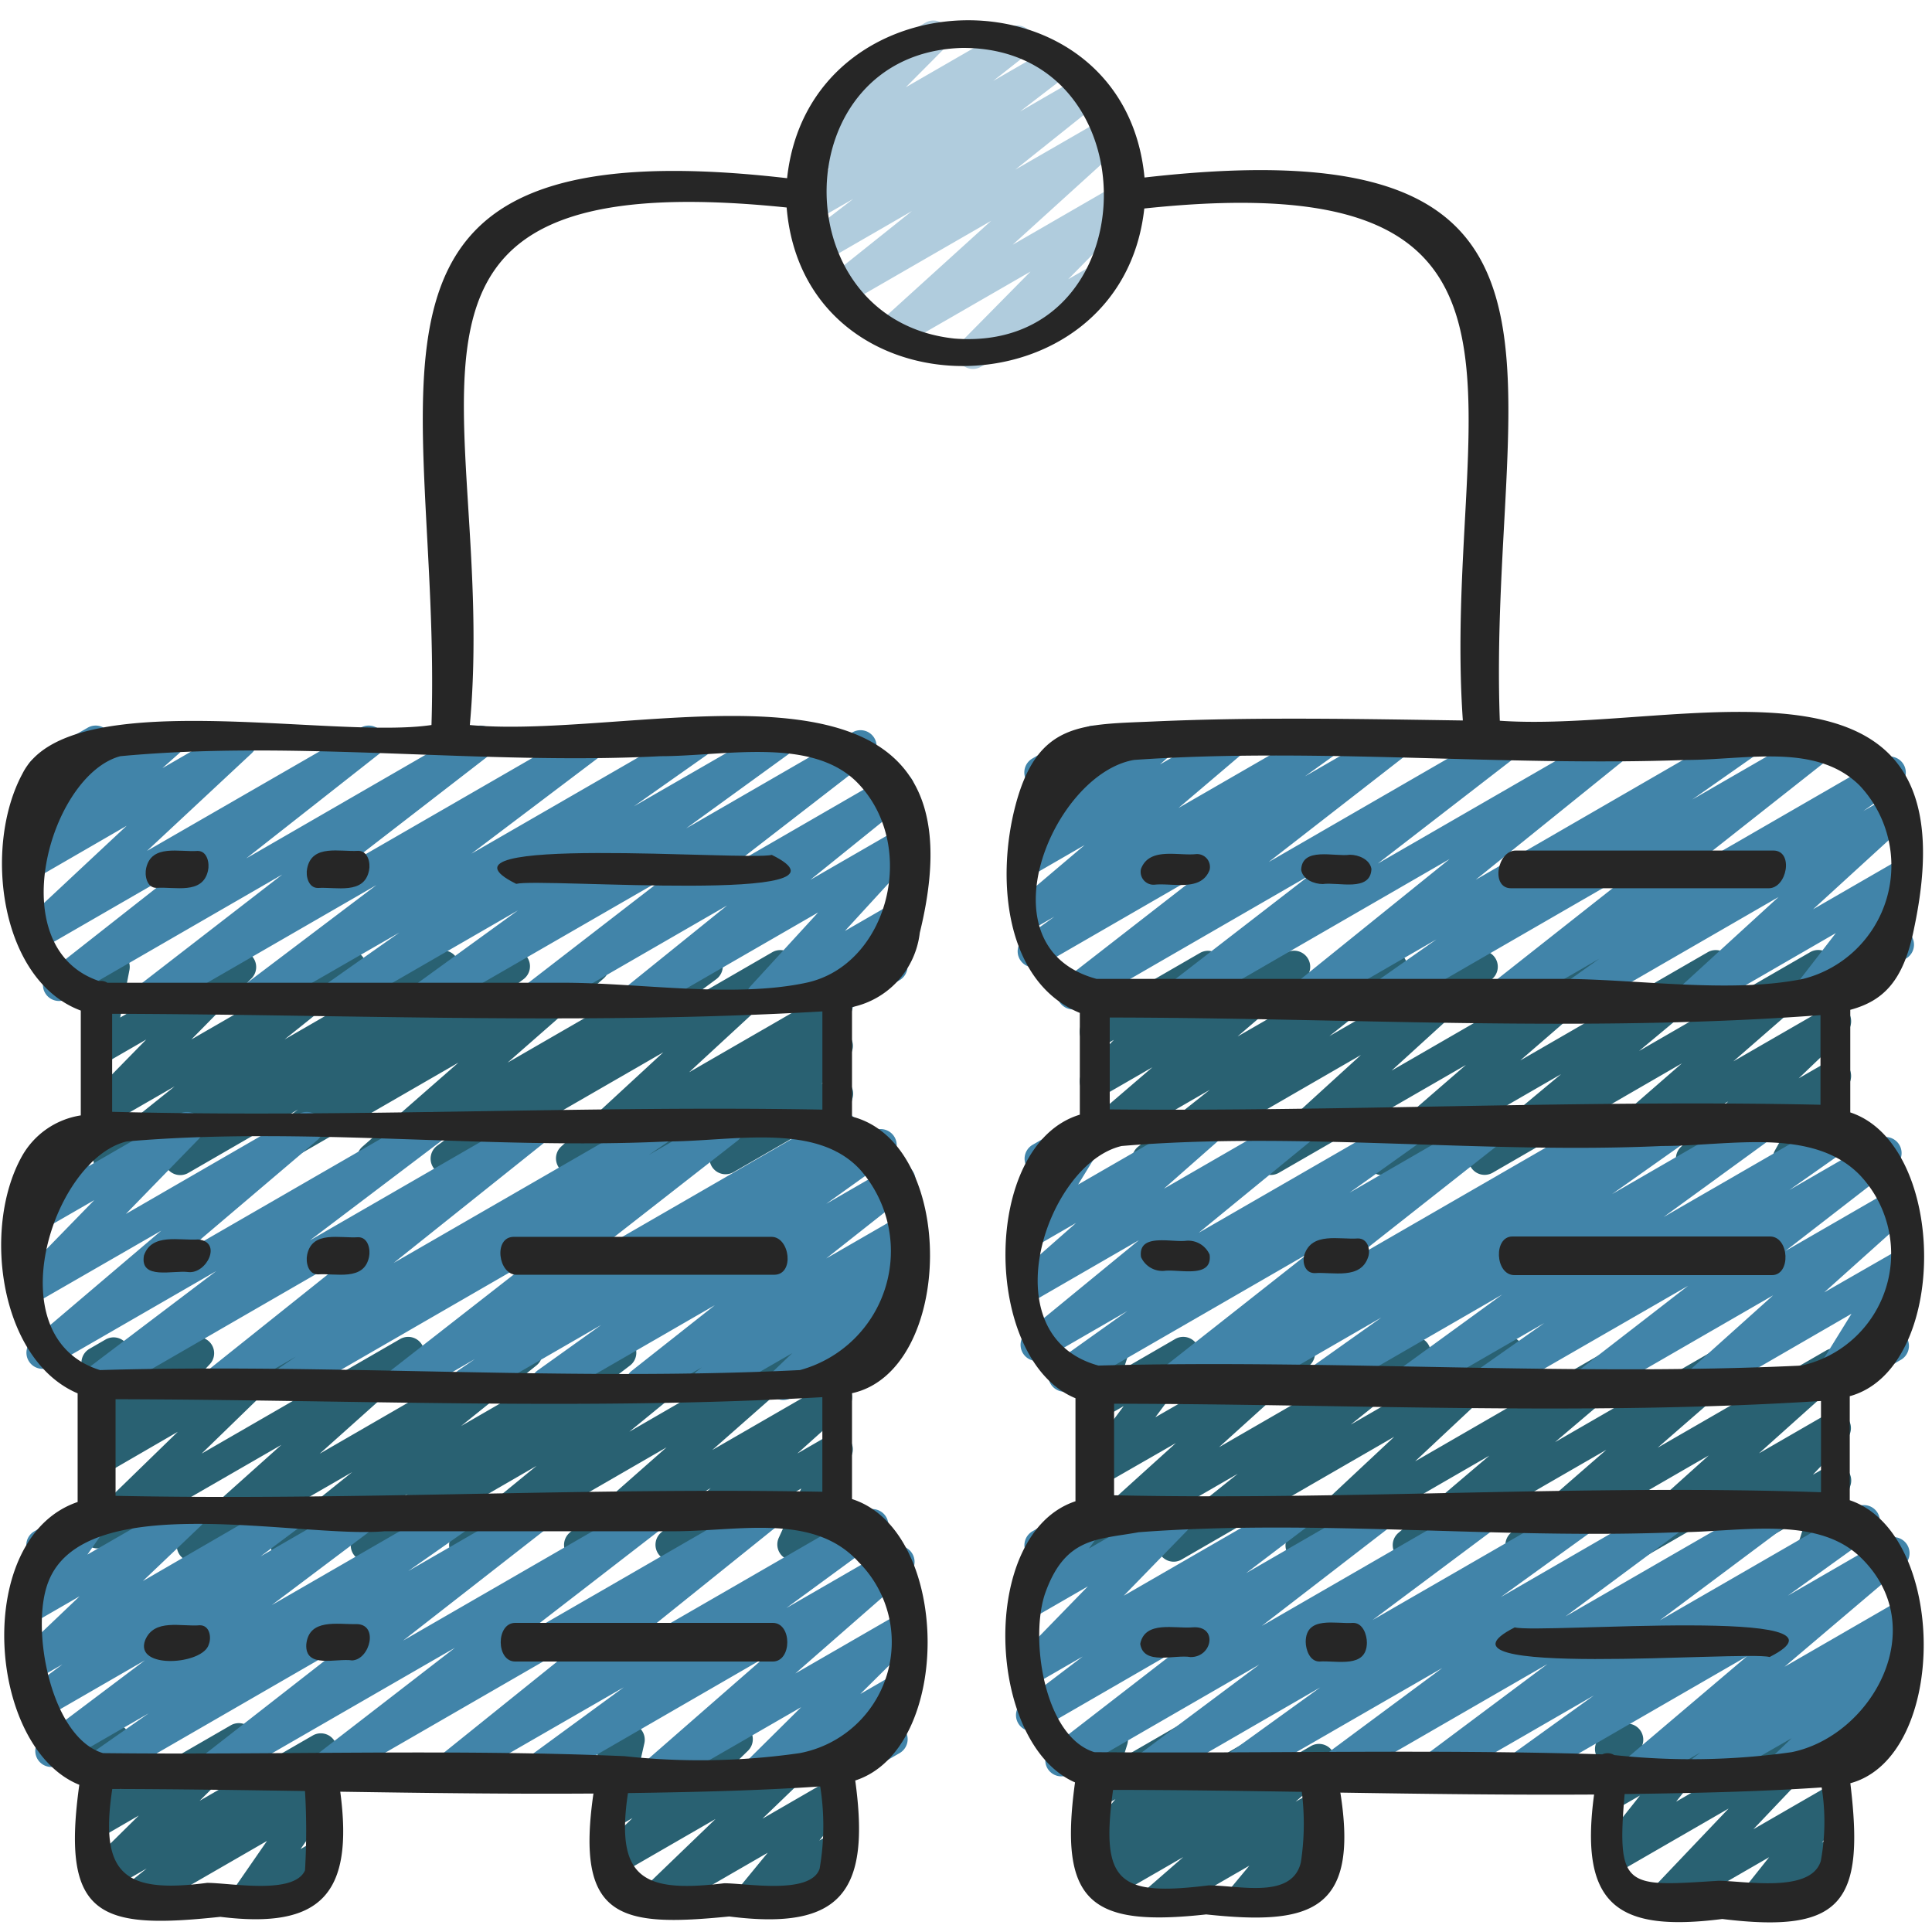 <svg id="Icons" height="512" viewBox="0 0 60 60" width="512" xmlns="http://www.w3.org/2000/svg"><path d="m36.02 59.47a.5.5 0 0 1 -.329-.877l1.056-.92-2.284 1.318a.5.5 0 0 1 -.564-.822l.616-.495-.235.135a.5.5 0 0 1 -.633-.755l.993-1.178-.36.207a.5.5 0 0 1 -.727-.581l.232-.748a.484.484 0 0 1 -.187-.186.5.5 0 0 1 .182-.682l.5-.291a.5.5 0 0 1 .728.581l-.125.4 1.72-.993a.5.5 0 0 1 .633.755l-.993 1.179 3.372-1.947a.5.5 0 0 1 .564.823l-.615.495 1.152-.665a.5.5 0 0 1 .578.809l-1.059.922.481-.276a.5.5 0 0 1 .634.752l-.592.713a.5.5 0 0 1 .458.887l-2.37 1.37a.5.5 0 0 1 -.635-.752l.588-.708-2.529 1.46a.5.5 0 0 1 -.25.07z" fill="#296172"/><path d="m51.706 59.47a.5.5 0 0 1 -.362-.845l2.339-2.459-3.4 1.964a.5.5 0 0 1 -.641-.743l1.289-1.625-.648.373a.494.494 0 0 1 -.56-.041.5.5 0 0 1 -.168-.536l.24-.8a.5.5 0 0 1 -.012-.872l.5-.291a.5.5 0 0 1 .729.577l-.141.467 1.829-1.054a.5.5 0 0 1 .629.106.5.5 0 0 1 .013.637l-1.288 1.624 4.127-2.383a.5.5 0 0 1 .612.778l-2.34 2.461 2.267-1.308a.5.5 0 0 1 .641.744l-.777.978.136-.078a.5.5 0 0 1 .5.865l-2.415 1.391a.5.5 0 0 1 -.642-.744l.778-.978-2.985 1.722a.49.49 0 0 1 -.25.07z" fill="#296172"/><path d="m36.451 48.5a.5.5 0 0 1 -.312-.891l2.3-1.839-4.162 2.4a.5.5 0 0 1 -.585-.8l2.826-2.555-2.238 1.285a.5.5 0 0 1 -.65-.732l1.267-1.7-.617.355a.5.5 0 0 1 -.726-.585l.222-.7a.484.484 0 0 1 -.178-.181.5.5 0 0 1 .182-.682l.5-.289a.5.5 0 0 1 .727.585l-.109.338 1.6-.926a.5.5 0 0 1 .65.731l-1.267 1.7 4.219-2.425a.5.5 0 0 1 .585.8l-2.826 2.554 5.826-3.363a.5.5 0 0 1 .562.823l-2.3 1.84 4.619-2.667a.5.5 0 0 1 .592.8l-3.211 3.007 6.6-3.81a.5.5 0 0 1 .573.814l-2.828 2.4 5.577-3.219a.5.5 0 0 1 .578.81l-2.965 2.58 5.241-3.024a.5.5 0 0 1 .584.8l-2.68 2.4 2.105-1.215a.5.5 0 0 1 .613.777l-1.045 1.104.441-.254a.5.5 0 0 1 .727.584l-.316 1a.5.5 0 0 1 .281.226.5.5 0 0 1 -.184.683l-.639.368a.5.5 0 0 1 -.726-.585l.241-.761-2.338 1.349a.5.5 0 0 1 -.612-.777l1.044-1.1-3.249 1.876a.5.5 0 0 1 -.584-.8l2.68-2.409-5.566 3.215a.5.5 0 0 1 -.578-.81l2.964-2.58-5.886 3.395a.5.5 0 0 1 -.573-.814l2.827-2.4-5.575 3.219a.5.5 0 0 1 -.592-.8l3.213-3.006-6.6 3.811a.491.491 0 0 1 -.249.07z" fill="#296172"/><path d="m35.659 36.5a.5.5 0 0 1 -.31-.892l2.222-1.763-3.291 1.9a.5.5 0 0 1 -.575-.812l2.085-1.789-1.51.871a.5.5 0 0 1 -.606-.783l.921-.94-.315.182a.5.5 0 0 1 -.735-.554l.285-1.141a.481.481 0 0 1 -.232-.208.5.5 0 0 1 .182-.683l.5-.289a.5.5 0 0 1 .736.554l-.216.866 2.466-1.424a.5.5 0 0 1 .645.127.5.5 0 0 1 -.039.656l-.921.939 2.989-1.725a.5.5 0 0 1 .576.812l-2.084 1.786 4.513-2.6a.5.5 0 0 1 .561.825l-2.221 1.763 4.487-2.592a.5.5 0 0 1 .587.8l-3.142 2.863 6.357-3.671a.5.5 0 0 1 .577.811l-2.938 2.544 5.818-3.359a.5.5 0 0 1 .571.817l-2.7 2.248 5.316-3.07a.5.5 0 0 1 .578.81l-2.965 2.582 2.9-1.672a.5.5 0 0 1 .6.793l-1.471 1.407.877-.506a.5.5 0 0 1 .687.677l-.559 1a.5.5 0 0 1 .381.915l-1.438.83a.5.5 0 0 1 -.687-.676l.543-.97-2.859 1.65a.5.5 0 0 1 -.6-.793l1.466-1.41-3.823 2.207a.5.5 0 0 1 -.579-.809l2.965-2.582-5.882 3.4a.5.5 0 0 1 -.57-.816l2.7-2.248-5.316 3.068a.5.5 0 0 1 -.577-.811l2.937-2.543-5.816 3.354a.5.5 0 0 1 -.587-.8l3.142-2.863-6.356 3.67a.491.491 0 0 1 -.25.067z" fill="#296172"/><path d="m42.917 31.471a.5.5 0 0 1 -.287-.91l1.981-1.388-3.863 2.227a.5.5 0 0 1 -.563-.822l4.834-3.9-8.176 4.722a.5.5 0 0 1 -.556-.828l4.389-3.391-7.1 4.1a.5.5 0 0 1 -.557-.828l4.3-3.343-4.964 2.866a.5.5 0 0 1 -.542-.839l.933-.671-.472.273a.5.5 0 0 1 -.573-.815l1.984-1.681-1.411.815a.5.5 0 0 1 -.582-.807l.45-.4a.5.5 0 0 1 -.5-.806l.491-.589a.5.5 0 0 1 -.072-.9l1.657-.956a.5.5 0 0 1 .634.753l-.148.178 1.616-.933a.5.5 0 0 1 .582.806l-.378.337 1.98-1.143a.5.5 0 0 1 .573.814l-1.977 1.68 4.319-2.492a.5.5 0 0 1 .542.839l-.936.672 2.619-1.511a.5.5 0 0 1 .556.828l-4.3 3.343 7.221-4.171a.5.5 0 0 1 .556.828l-4.389 3.391 7.312-4.219a.5.5 0 0 1 .563.822l-4.834 3.9 8.171-4.722a.5.5 0 0 1 .537.842l-1.981 1.388 3.864-2.23a.5.5 0 0 1 .559.825l-4.628 3.65 6.086-3.514a.5.5 0 0 1 .539.841l-1.107.785.851-.491a.5.5 0 0 1 .587.8l-3 2.742 2.414-1.394a.5.5 0 0 1 .645.739l-1.3 1.683.628-.363a.5.5 0 0 1 .5.866l-2.836 1.631a.5.5 0 0 1 -.645-.739l1.3-1.683-4.191 2.422a.5.5 0 0 1 -.587-.8l3-2.743-6.135 3.543a.5.5 0 0 1 -.539-.84l1.108-.787-2.82 1.627a.5.5 0 0 1 -.56-.825l4.629-3.65-7.751 4.475a.5.5 0 0 1 -.25.071z" fill="#4184a9"/><path d="m38.348 43.47a.5.5 0 0 1 -.281-.914l.255-.173-1.766 1.017a.5.5 0 0 1 -.56-.825l4.62-3.639-7.311 4.22a.5.5 0 0 1 -.54-.84l2.244-1.6-2.567 1.484a.5.5 0 0 1 -.567-.819l3.495-2.866-3.09 1.785a.5.5 0 0 1 -.58-.808l1.718-1.512-1.138.657a.5.5 0 0 1 -.676-.694l.917-1.5a.5.5 0 0 1 -.456-.888l1.657-.956a.5.5 0 0 1 .676.693l-.915 1.495 3.8-2.19a.5.5 0 0 1 .58.807l-1.717 1.512 4.013-2.316a.5.5 0 0 1 .568.819l-3.5 2.866 6.389-3.685a.5.5 0 0 1 .54.84l-2.245 1.6 4.224-2.44a.5.5 0 0 1 .559.825l-4.62 3.64 7.735-4.465a.5.5 0 0 1 .53.846l-.255.173 1.767-1.019a.5.5 0 0 1 .538.84l-2.325 1.643 4.3-2.483a.5.5 0 0 1 .544.837l-3.243 2.359 5.466-3.155a.5.5 0 0 1 .538.841l-2.1 1.475 2.739-1.581a.5.5 0 0 1 .556.828l-3.414 2.644 3.264-1.884a.5.5 0 0 1 .584.8l-2.645 2.372 2.067-1.186a.494.494 0 0 1 .609.085.5.5 0 0 1 .066.611l-1.175 1.9.332-.191a.5.5 0 0 1 .5.865l-2.052 1.18a.5.5 0 0 1 -.675-.7l1.175-1.9-4.494 2.6a.5.5 0 0 1 -.584-.8l2.643-2.372-5.5 3.176a.5.5 0 0 1 -.555-.828l3.415-2.644-6.019 3.468a.5.5 0 0 1 -.538-.841l2.093-1.472-4.008 2.313a.5.5 0 0 1 -.544-.837l3.243-2.359-5.537 3.2a.5.5 0 0 1 -.538-.84l2.323-1.648-4.3 2.484a.5.5 0 0 1 -.252.07z" fill="#4184a9"/><path d="m38.3 55.47a.5.5 0 0 1 -.292-.906l2.992-2.159-5.192 3a.5.5 0 0 1 -.549-.833l3.851-2.878-5.9 3.407a.5.5 0 0 1 -.556-.828l3.972-3.073-4.326 2.5a.5.5 0 0 1 -.552-.831l1.879-1.426-1.349.779a.5.5 0 0 1 -.608-.782l2.115-2.174-1.507.869a.5.5 0 0 1 -.654-.727l.669-.92a.5.5 0 0 1 -.23-.932l1.657-.956a.5.5 0 0 1 .654.726l-.557.766 2.59-1.492a.5.5 0 0 1 .609.781l-2.116 2.175 5.123-2.956a.5.5 0 0 1 .552.831l-1.875 1.423 3.905-2.254a.5.5 0 0 1 .556.828l-3.974 3.066 6.746-3.894a.5.5 0 0 1 .548.833l-3.852 2.877 6.431-3.71a.5.5 0 0 1 .542.838l-2.995 2.162 5.193-3a.5.5 0 0 1 .548.834l-3.73 2.766 6.243-3.6a.5.5 0 0 1 .55.833l-3.863 2.887 6.084-3.511a.5.5 0 0 1 .542.839l-2.651 1.907 3.036-1.755a.5.5 0 0 1 .573.813l-3.712 3.15 3.3-1.906a.5.5 0 0 1 .555.829l-.383.3a.5.5 0 0 1 .477.2.5.5 0 0 1 -.054.66l-.66.635.065-.037a.5.5 0 0 1 .5.865l-3.64 2.1a.5.5 0 0 1 -.6-.793l.662-.635-2.471 1.419a.5.5 0 0 1 -.556-.828l.188-.145-1.687.973a.5.5 0 0 1 -.573-.813l3.713-3.15-6.865 3.963a.5.5 0 0 1 -.542-.839l2.65-1.907-4.757 2.746a.5.5 0 0 1 -.55-.833l3.865-2.888-6.448 3.721a.5.5 0 0 1 -.547-.834l3.731-2.766-6.246 3.6a.493.493 0 0 1 -.247.07z" fill="#4184a9"/><path d="m4.181 59.47a.5.5 0 0 1 -.313-.89l.687-.552-1.222.7a.5.5 0 0 1 -.6-.788l1.577-1.557-1.03.597a.5.5 0 0 1 -.74-.53l.331-1.658a.49.49 0 0 1 -.273-.224.5.5 0 0 1 .182-.682l.5-.291a.5.5 0 0 1 .74.53l-.287 1.438 3.438-1.985a.5.5 0 0 1 .6.788l-1.571 1.559 3.52-2.032a.5.5 0 0 1 .562.822l-.687.552.125-.067a.5.5 0 0 1 .661.717l-1.046 1.507.385-.224a.5.5 0 0 1 .5.865l-2.313 1.335a.5.5 0 0 1 -.661-.716l1.046-1.512-3.861 2.228a.493.493 0 0 1 -.25.07z" fill="#296172"/><path d="m20.367 59.47a.5.5 0 0 1 -.346-.861l2.2-2.118-2.945 1.7a.5.5 0 0 1 -.6-.791l.966-.938-.368.212a.5.5 0 0 1 -.737-.544l.306-1.345a.488.488 0 0 1 -.251-.216.5.5 0 0 1 .182-.682l.5-.291a.5.5 0 0 1 .737.544l-.249 1.095 2.865-1.653a.5.5 0 0 1 .6.791l-.967.94 3.018-1.743a.5.5 0 0 1 .6.793l-2.2 2.118 2.042-1.181a.5.5 0 0 1 .636.75l-.911 1.11.275-.158a.5.5 0 0 1 .5.865l-2.654 1.533a.5.5 0 0 1 -.636-.75l.912-1.111-3.225 1.861a.49.49 0 0 1 -.25.07z" fill="#296172"/><path d="m5.99 48.5a.5.5 0 0 1 -.333-.873l3.081-2.755-5.458 3.147a.5.5 0 0 1 -.6-.791l2.841-2.762-2.243 1.3a.5.5 0 0 1 -.613-.777l.77-.814-.157.09a.5.5 0 0 1 -.731-.567l.258-.927a.491.491 0 0 1 -.209-.2.5.5 0 0 1 .182-.682l.5-.289a.5.5 0 0 1 .732.566l-.172.619 2.062-1.192a.5.5 0 0 1 .614.776l-.771.816 2.763-1.595a.5.5 0 0 1 .6.791l-2.844 2.762 6.164-3.558a.5.5 0 0 1 .583.806l-3.08 2.755 6.171-3.566a.5.5 0 0 1 .563.822l-2.343 1.884 4.694-2.71a.5.5 0 0 1 .552.831l-1.566 1.193 3.513-2.029a.5.5 0 0 1 .566.82l-2.535 2.072 5.018-2.9a.5.5 0 0 1 .58.808l-3.022 2.661 3.607-2.082a.5.5 0 0 1 .584.8l-1.549 1.39.973-.562a.5.5 0 0 1 .705.64l-.7 1.536a.5.5 0 1 1 .5.865l-1.357.783a.5.5 0 0 1 -.7-.639l.7-1.536-3.776 2.18a.5.5 0 0 1 -.654-.138.5.5 0 0 1 .07-.667l1.549-1.389-3.807 2.2a.5.5 0 0 1 -.58-.808l3.015-2.656-6.008 3.469a.5.5 0 0 1 -.566-.819l2.537-2.075-5.019 2.9a.5.5 0 0 1 -.553-.831l1.571-1.2-3.512 2.032a.5.5 0 0 1 -.562-.822l2.349-1.885-4.7 2.711a.489.489 0 0 1 -.247.071z" fill="#296172"/><path d="m3.4 36.5a.5.5 0 0 1 -.312-.891l2.336-1.871-2.144 1.236a.5.5 0 0 1 -.607-.783l1.869-1.908-1.262.729a.5.5 0 0 1 -.74-.53l.332-1.69a.493.493 0 0 1 -.274-.224.5.5 0 0 1 .182-.683l.5-.289a.5.5 0 0 1 .74.529l-.287 1.475 3.473-2a.5.5 0 0 1 .607.783l-1.869 1.898 4.667-2.695a.5.5 0 0 1 .563.824l-2.336 1.871 4.675-2.7a.5.5 0 0 1 .545.836l-.727.533 2.375-1.372a.5.5 0 0 1 .552.832l-1.5 1.135 3.412-1.97a.5.5 0 0 1 .579.809l-2.984 2.616 5.929-3.424a.5.5 0 0 1 .548.835l-1.027.761 2.769-1.6a.5.5 0 0 1 .589.8l-3.173 2.928 4.331-2.5a.5.5 0 0 1 .558.827l-.514.4a.5.5 0 0 1 .566.806l-.826.832.229-.132a.5.5 0 0 1 .736.552l-.28 1.138a.5.5 0 0 1 .052.891l-.5.289a.5.5 0 0 1 -.735-.551l.212-.863-2.457 1.418a.5.5 0 0 1 -.6-.785l.825-.831-2.8 1.619a.5.5 0 0 1 -.559-.826l.5-.4-2.123 1.225a.5.5 0 0 1 -.589-.8l3.174-2.929-6.48 3.738a.5.5 0 0 1 -.548-.834l1.027-.761-2.768 1.6a.5.5 0 0 1 -.579-.809l2.985-2.614-5.93 3.424a.5.5 0 0 1 -.552-.831l1.5-1.135-3.412 1.971a.5.5 0 0 1 -.545-.836l.724-.531-2.373 1.37a.491.491 0 0 1 -.249.068z" fill="#296172"/><path d="m10.418 31.471a.5.5 0 0 1 -.288-.909l2.272-1.6-4.235 2.438a.5.5 0 0 1 -.552-.832l4.074-3.081-6.778 3.913a.5.5 0 0 1 -.556-.828l4.412-3.413-6.684 3.861a.5.5 0 0 1 -.559-.826l4.11-3.231-4.351 2.512a.5.5 0 0 1 -.592-.8l3.243-3.03-2.654 1.535a.5.5 0 0 1 -.58-.807l.521-.463a.5.5 0 0 1 -.578-.776l.535-.666a.494.494 0 0 1 -.293-.23.5.5 0 0 1 .182-.683l1.655-.955a.5.5 0 0 1 .639.747l-.267.332 1.873-1.079a.5.5 0 0 1 .582.807l-.505.448 2.174-1.255a.5.5 0 0 1 .592.8l-3.243 3.024 6.633-3.824a.5.5 0 0 1 .559.826l-4.11 3.231 7.024-4.057a.5.5 0 0 1 .556.828l-4.409 3.408 7.343-4.236a.5.5 0 0 1 .552.832l-4.075 3.08 6.78-3.912a.5.5 0 0 1 .538.841l-2.272 1.6 4.235-2.441a.5.5 0 0 1 .544.838l-3.157 2.289 5.167-2.984a.5.5 0 0 1 .555.829l-4.23 3.273 4.846-2.8a.5.5 0 0 1 .564.823l-3.044 2.456 2.555-1.475a.5.5 0 0 1 .619.771l-2.1 2.291 1.481-.855a.5.5 0 0 1 .643.741l-.568.726a.5.5 0 0 1 .139.92l-1.655.955a.5.5 0 0 1 -.643-.74l.348-.445-2.059 1.187a.5.5 0 0 1 -.619-.771l2.1-2.291-5.307 3.062a.5.5 0 0 1 -.565-.822l3.045-2.457-5.68 3.279a.5.5 0 0 1 -.555-.828l4.235-3.272-7.109 4.1a.5.5 0 0 1 -.544-.838l3.158-2.289-5.417 3.127a.5.5 0 0 1 -.25.071z" fill="#4184a9"/><path d="m8.846 43.47a.5.5 0 0 1 -.282-.913l.623-.425-2.2 1.27a.5.5 0 0 1 -.562-.823l4.758-3.8-8 4.619a.5.5 0 0 1 -.552-.831l4.084-3.092-5.147 2.97a.5.5 0 0 1 -.574-.813l4.015-3.413-3.729 2.148a.5.5 0 0 1 -.608-.781l2.255-2.315-1.647.95a.5.5 0 0 1 -.659-.721l.714-1.012a.512.512 0 0 1 -.452-.25.5.5 0 0 1 .182-.682l1.657-.956a.5.5 0 0 1 .659.72l-.634.9 2.81-1.62a.5.5 0 0 1 .608.781l-2.256 2.319 5.366-3.1a.5.5 0 0 1 .575.813l-4.014 3.41 7.32-4.225a.5.5 0 0 1 .552.831l-4.085 3.093 6.8-3.924a.5.5 0 0 1 .562.823l-4.758 3.8 8.011-4.621a.5.5 0 0 1 .532.845l-.624.425 2.2-1.27a.5.5 0 0 1 .557.827l-4.52 3.529 7.527-4.346a.5.5 0 0 1 .531.846l-.513.35 1.167-.673a.5.5 0 0 1 .541.84l-1.978 1.413 2.029-1.171a.5.5 0 0 1 .559.825l-2.588 2.043 2.062-1.19a.5.5 0 0 1 .555.828l-.368.285a.5.5 0 0 1 .408.857l-.615.587.02-.011a.5.5 0 0 1 .5.866l-3.633 2.1a.5.5 0 0 1 -.6-.794l.616-.587-2.39 1.376a.5.5 0 0 1 -.556-.828l.139-.107-1.621.935a.5.5 0 0 1 -.56-.825l2.585-2.041-4.965 2.866a.5.5 0 0 1 -.541-.839l1.977-1.413-3.901 2.252a.5.5 0 0 1 -.532-.845l.515-.351-2.073 1.196a.5.5 0 0 1 -.558-.827l4.522-3.529-7.544 4.356a.5.5 0 0 1 -.254.07z" fill="#4184a9"/><path d="m16.707 55.47a.5.5 0 0 1 -.3-.9l2.965-2.17-5.206 3a.5.5 0 0 1 -.563-.822l4.813-3.871-8.13 4.693a.5.5 0 0 1 -.556-.828l4.4-3.4-7.33 4.228a.5.5 0 0 1 -.558-.827l4.515-3.523-7.531 4.35a.5.5 0 0 1 -.538-.842l1.929-1.349-2.773 1.6a.5.5 0 0 1 -.551-.832l3.207-2.415-3.22 1.859a.5.5 0 0 1 -.55-.833l1.21-.9-.66.38a.5.5 0 0 1 -.593-.794l1.785-1.7-1.192.688a.5.5 0 0 1 -.618-.094.5.5 0 0 1 -.043-.624l.735-1.057a.5.5 0 0 1 -.471-.249.5.5 0 0 1 .182-.682l1.657-.956a.5.5 0 0 1 .661.717l-.668.962 2.913-1.679a.5.5 0 0 1 .594.8l-1.785 1.7 4.314-2.5a.5.5 0 0 1 .55.833l-1.207.9 3.006-1.733a.5.5 0 0 1 .55.832l-3.21 2.415 5.629-3.247a.5.5 0 0 1 .537.841l-1.928 1.35 3.8-2.191a.5.5 0 0 1 .557.827l-4.515 3.523 7.537-4.35a.5.5 0 0 1 .555.828l-4.4 3.4 7.327-4.228a.5.5 0 0 1 .564.822l-4.813 3.868 7.55-4.358a.5.5 0 0 1 .546.836l-2.964 2.17 3.229-1.864a.5.5 0 0 1 .579.81l-3.53 3.087 3.025-1.746a.5.5 0 0 1 .647.129.5.5 0 0 1 -.045.659l-1.609 1.595 1.007-.581a.5.5 0 0 1 .645.739l-.585.755a.5.5 0 0 1 .154.923l-1.655.956a.5.5 0 0 1 -.645-.738l.386-.5-2.153 1.238a.5.5 0 0 1 -.6-.788l1.609-1.594-4.131 2.382a.5.5 0 0 1 -.579-.809l3.535-3.087-6.749 3.9a.493.493 0 0 1 -.25.066z" fill="#4184a9"/><path d="m30.216 11.458a.5.5 0 0 1 -.356-.852l2.145-2.173-4.105 2.367a.5.5 0 0 1 -.585-.8l3.465-3.142-4.48 2.585a.5.5 0 0 1 -.563-.824l2.584-2.065-2.74 1.583a.5.5 0 0 1 -.555-.83l1.474-1.131-1.2.69a.5.5 0 0 1 -.56-.826l1.06-.83-.416.241a.5.5 0 0 1 -.605-.786l1.471-1.48a.5.5 0 0 1 -.2-.93l2.687-1.549a.5.5 0 0 1 .605.786l-1.21 1.217 3.204-1.849a.5.5 0 0 1 .56.826l-1.053.828 1.757-1.014a.5.5 0 0 1 .554.83l-1.476 1.132 1.878-1.084a.5.5 0 0 1 .562.824l-2.585 2.065 2.8-1.614a.5.5 0 0 1 .586.8l-3.469 3.147 3.262-1.884a.5.5 0 0 1 .6.785l-2.138 2.171.776-.448a.5.5 0 0 1 .5.866l-3.984 2.3a.5.5 0 0 1 -.25.068z" fill="#b0ccdd"/><g fill="#262626"><path d="m.678 35.914c-1.252 2.247-.672 6.333 1.733 7.358v3.374c-3.261 1.109-2.826 7.617.052 8.783-.575 4.121.635 4.5 4.379 4.1 3.126.387 4.15-.7 3.725-3.886 2.621.04 5.245.075 7.863.057-.566 3.911.836 4.153 4.217 3.818 3.5.446 4.388-.785 3.913-4.223 3.045-.983 2.982-7.757-.1-8.74v-3.287c3.186-.7 3.274-7.757 0-8.591v-3.4a2.676 2.676 0 0 0 2.105-2.309c2.365-9.637-8.474-5.934-13.974-6.452.893-9.748-4.154-17.516 9.839-16.072.55 6.613 10.4 6.506 11.107.031 13.656-1.45 9.226 6.261 9.893 15.9-3.195-.046-6.4-.112-9.58.03-2.239.1-3.608 0-4.3 2.558-.635 2.35-.328 5.542 1.985 6.494v3.16c-3.092.94-3.021 7.627-.135 8.806v3.2c-3.019 1-2.784 7.521-.014 8.731-.518 3.757.5 4.49 4.074 4.1 3.212.342 4.756-.065 4.166-3.783 2.627.041 5.256.076 7.88.06-.466 3.458.735 4.276 3.982 3.865 3.751.461 4.422-.535 3.976-4.216 3.058-.829 3.024-7.767-.018-8.789v-3.231c3.1-.851 3.053-7.81.016-8.813v-3.186c1.031-.278 1.661-.9 1.984-2.542 1.988-9.415-7.261-6.039-12.868-6.436-.388-10.638 3.812-18.569-11.034-16.87-.628-6.585-10.4-6.445-11.1.021-14.766-1.706-10.71 6.487-11.044 16.982-3.091.465-11.287-1.3-12.7 1.506-1.236 2.285-.7 6.43 1.809 7.362v3.256a2.54 2.54 0 0 0 -1.831 1.274zm39.722 21.921c-.271 1.155-1.919.717-2.864.717-2.8.346-3.365-.083-2.969-2.965 1.949 0 3.9.03 5.861.06a7.929 7.929 0 0 1 -.028 2.188zm16.142-.026c-.324.994-2.379.6-3.173.6-2.858.18-3.171.273-2.915-2.693 2.019-.028 4.124-.068 6.119-.206a6.688 6.688 0 0 1 -.029 2.299zm-.9-3.394a22.325 22.325 0 0 1 -5.511.09.4.4 0 0 0 -.37-.022c-5.271-.166-10.507-.021-15.775-.068-1.584-.494-2.014-3.6-1.516-4.967.624-1.718 1.617-1.631 2.89-1.863 5.508-.419 11.212.225 16.752 0 1.887 0 4.3-.546 5.67.78 2.244 2.166.354 5.544-2.141 6.05zm.911-8.072c-7.307-.254-14.65.253-21.954.094v-2.843c7.294.008 14.681.381 21.954-.086zm-.606-3.934c-7.213.342-14.587-.2-21.833 0-3.4-.931-1.616-6.276.72-6.819 5.492-.462 11.241.256 16.78 0 2.075 0 4.659-.6 6.131.888a3.557 3.557 0 0 1 -1.799 5.931zm.59-8.1c-7.364-.16-14.726.215-22.073.145v-2.854c7.327.007 14.772.476 22.073-.074zm-4.151-10.709c1.848 0 4.013-.539 5.363.791a3.629 3.629 0 0 1 -1.749 6.009c-2.284.464-5.2 0-7.52 0h-14.426c-3.626-.98-1.346-6.373 1.166-6.8 5.657-.394 11.48.211 17.166 0zm-22.496-22.112c5.974-.025 5.816 9.5-.249 9.026-5.389-.577-5.279-8.881.249-9.026zm-20.418 56.599c-.343.766-2.308.387-3.04.387-2.536.331-3.354-.228-2.945-2.916 1.99.005 3.986.033 5.985.064a20.683 20.683 0 0 1 0 2.465zm15.982-.053c-.279.819-2.273.452-2.963.452-2.484.3-3.391-.121-2.989-2.8 1.973-.03 4.018-.073 5.97-.207a7.776 7.776 0 0 1 -.018 2.555zm-.62-3.589a21.742 21.742 0 0 1 -5.446.094c-5.388-.228-10.788-.033-16.188-.094-1.62-.478-2.266-3.872-1.7-5.316 1.13-2.94 7.833-1.345 10.441-1.574h8.974c2.038 0 4.358-.58 5.749.955a3.511 3.511 0 0 1 -1.83 5.935zm.705-8.117c-7.352-.14-14.619.28-21.95.126v-3c7.294.016 14.674.352 21.95-.064zm-.7-3.779c-7.175.357-14.524-.212-21.734 0-3.248-1.014-1.479-6.538.826-7.1 5.483-.48 11.246.266 16.78 0 2.036 0 4.644-.615 6.01.885a3.829 3.829 0 0 1 -1.877 6.215zm-21.101-19.065c5.466-.515 11.256.285 16.78 0 1.975 0 4.712-.621 6.122.836 1.894 1.957.945 5.654-1.6 6.2-2.263.484-5.215 0-7.521 0h-14.186a.356.356 0 0 0 -.252-.052c-3.069-1.031-1.529-6.402.657-6.984zm-.255 8c7.33.02 14.745.354 22.057-.074v3.05c-7.346-.133-14.7.26-22.057.068z"/><path d="m9.875 27.577c.565-.038 1.437.217 1.586-.547.05-.23-.034-.607-.336-.607-.566.038-1.437-.217-1.586.547-.05.23.034.607.336.607z"/><path d="m16.032 27.449c.73-.194 11.066.647 7.936-.9-.73.196-11.068-.649-7.936.9z"/><path d="m4.859 27.574c.565-.043 1.431.22 1.6-.532.054-.221-.016-.616-.319-.616-.565.043-1.431-.22-1.6.532-.054.221.016.616.319.616z"/><path d="m11.128 38.423c-.565.04-1.435-.217-1.589.544-.05.228.03.61.333.61.565-.04 1.435.217 1.589-.544.05-.228-.03-.61-.333-.61z"/><path d="m15.958 38.411c-.643 0-.489 1.178.084 1.178h8c.643 0 .489-1.178-.084-1.178z"/><path d="m6.154 38.492c-.577.043-1.444-.209-1.684.5-.134.773.917.449 1.376.513.57.066 1.071-.939.308-1.013z"/><path d="m11.064 50.438c-.585.014-1.468-.183-1.552.628-.045.769.946.423 1.424.5.553-.026.838-1.133.128-1.128z"/><path d="m16 51.6h8c.6 0 .6-1.2 0-1.2h-8c-.6 0-.6 1.2 0 1.2z"/><path d="m6.208 50.474c-.577.051-1.417-.219-1.7.463-.347.917 1.811.767 1.978.126.086-.216.025-.589-.278-.589z"/><path d="m41.92 26.545c-.48.069-1.485-.256-1.511.47.051.3.405.44.671.44.48-.069 1.485.256 1.511-.47-.051-.3-.405-.44-.671-.44z"/><path d="m46.928 27.586h8c.573 0 .786-1.172.144-1.172h-8c-.572 0-.786 1.172-.144 1.172z"/><path d="m37.135 26.526c-.564.056-1.441-.222-1.7.457a.4.4 0 0 0 .43.491c.564-.056 1.441.222 1.7-.457a.4.4 0 0 0 -.43-.491z"/><path d="m42.173 38.461c-.576.043-1.432-.211-1.665.508-.074.236.019.569.319.569.576-.042 1.432.212 1.665-.507.074-.231-.019-.57-.319-.57z"/><path d="m47.031 39.6h8c.595 0 .54-1.2-.062-1.2h-8c-.595 0-.54 1.2.062 1.2z"/><path d="m36.847 38.532c-.461.062-1.511-.254-1.412.506a.727.727 0 0 0 .718.43c.461-.062 1.511.254 1.412-.506a.727.727 0 0 0 -.718-.43z"/><path d="m42.023 50.4c-.54.039-1.463-.226-1.473.583 0 .244.122.617.427.617.54-.039 1.463.226 1.473-.583.001-.244-.122-.617-.427-.617z"/><path d="m47.042 50.54c-3.15 1.6 7.146.714 7.915.92 3.151-1.597-7.145-.714-7.915-.92z"/><path d="m37.029 50.539c-.541.047-1.472-.221-1.618.512.1.684 1.076.323 1.56.411.687.01.86-.991.058-.923z"/></g></svg>